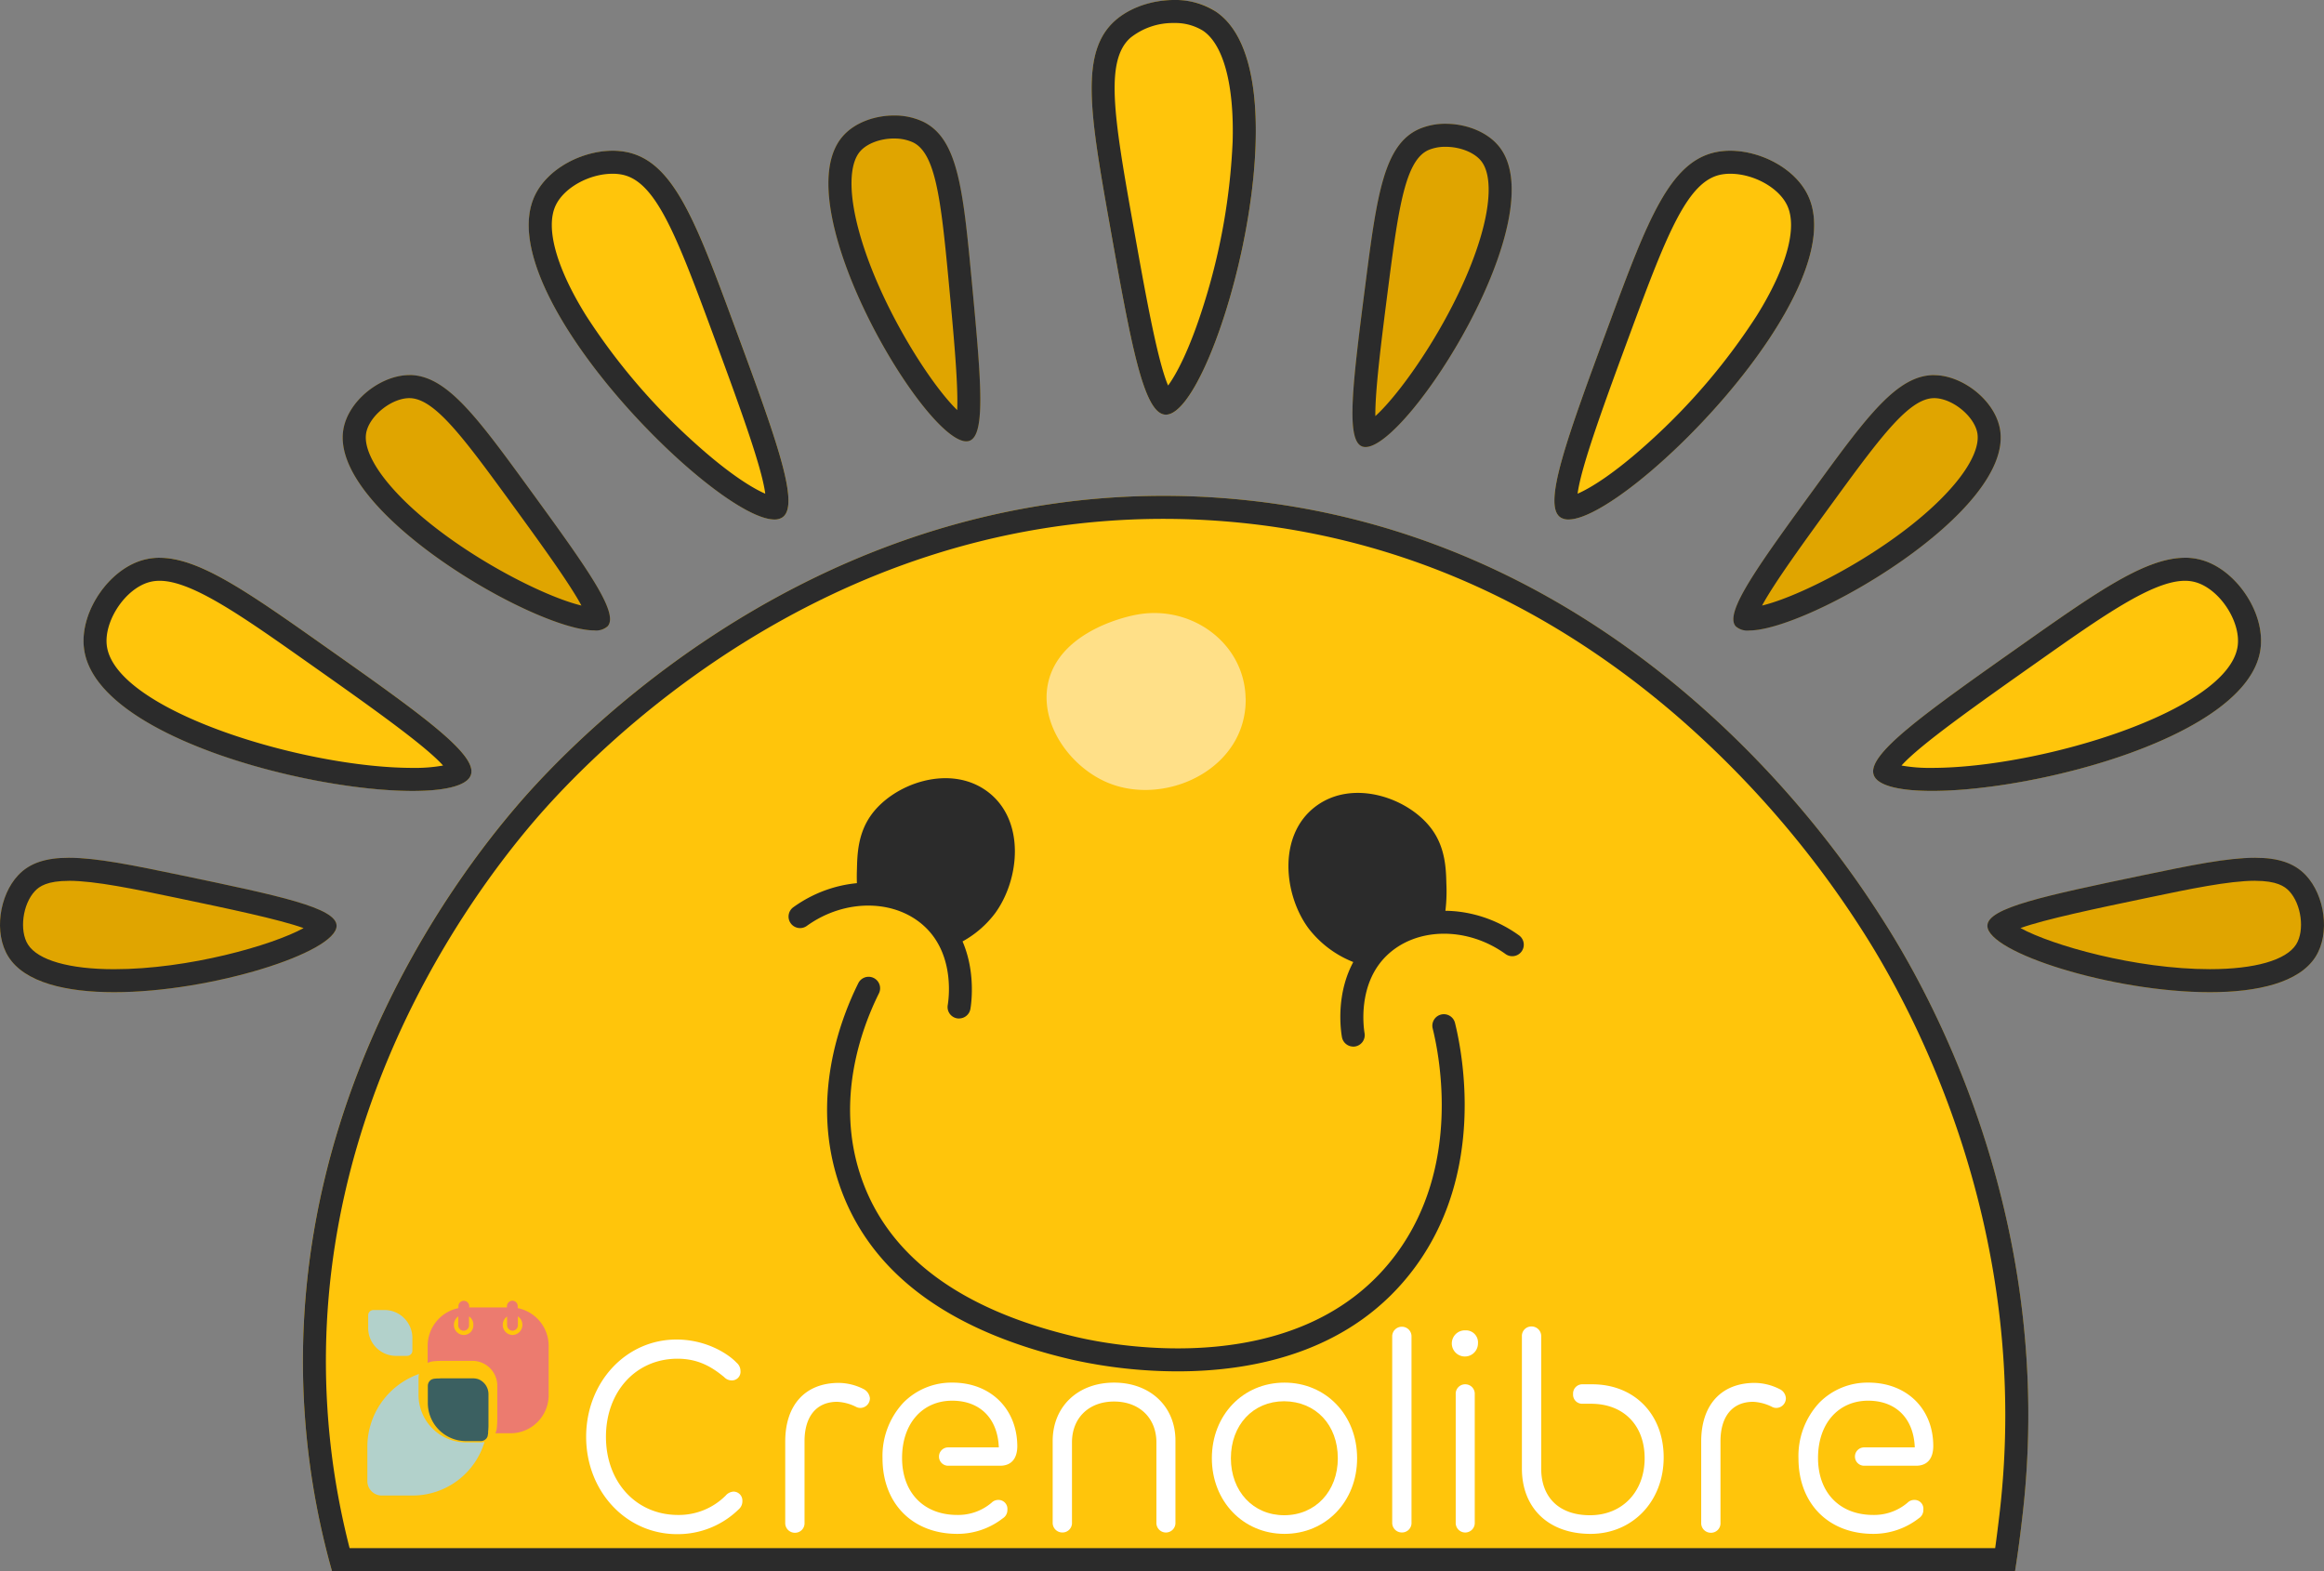 <svg xmlns="http://www.w3.org/2000/svg" width="592.521" height="400.58" viewBox="0 0 592.521 400.58">
  <rect x="0" y="0" width="592.521" height="400.58" fill="#808080" stroke="none"/>
  <g id="Слой_1" data-name="Слой 1" transform="translate(-0.006)">
    <g id="Groupe_2879" data-name="Groupe 2879">
      <g id="Groupe_2865" data-name="Groupe 2865">
        <path id="Tracé_4630" data-name="Tracé 4630" d="M84.64,400.58H513.75c.83-5.24,1.4-9.88,1.85-13.75,9.28-78.61-26.19-137.69-35.77-152.62-9.18-14.31-64.17-100.03-169.31-107.31-103.21-7.14-169.07,67.26-178.85,78.69-14.5,16.96-64.99,81.2-52.46,169.31a198.25,198.25,0,0,0,5.43,25.67Z" fill="#ffc50b"/>
        <path id="Tracé_4631" data-name="Tracé 4631" d="M296.63,132.29c4.46,0,9,.16,13.49.47,42.98,2.97,82.42,19.67,117.22,49.61a251.771,251.771,0,0,1,47.56,55.01c13.32,20.76,43.38,76.81,34.88,148.76-.32,2.67-.66,5.51-1.09,8.57H89.14a194.5,194.5,0,0,1-4.12-20.63c-11.54-81.18,31.9-142.2,51.11-164.67,15.47-18.09,72.77-77.12,160.49-77.12h0Zm0-5.87c-95.22,0-155.62,68.26-164.95,79.18-14.5,16.96-64.99,81.2-52.46,169.31a198.25,198.25,0,0,0,5.43,25.67H513.76c.83-5.24,1.4-9.88,1.85-13.75,9.28-78.61-26.19-137.69-35.77-152.62-9.18-14.31-64.17-100.03-169.31-107.31-4.71-.33-9.35-.48-13.9-.48h0Z" fill="#2b2b2b"/>
      </g>
      <path id="Tracé_4632" data-name="Tracé 4632" d="M300.25,349.64a124.535,124.535,0,0,1-26.98-2.99c-31.86-7.41-51.83-22.5-59.35-44.85-7.2-21.39,0-41.22,4.92-51.13a2.931,2.931,0,0,1,5.25,2.61c-4.52,9.1-11.14,27.26-4.61,46.64,6.83,20.29,25.37,34.08,55.12,41,9.41,2.19,57.58,11.45,81.62-21.52,16.07-22.04,11-49.34,9.06-57.18a2.931,2.931,0,1,1,5.69-1.41c2.09,8.46,7.55,37.96-10.02,62.05-15.91,21.83-41.11,26.78-60.71,26.78Z" fill="#2b2b2b"/>
      <g id="Groupe_2866" data-name="Groupe 2866">
        <path id="Tracé_4633" data-name="Tracé 4633" d="M251.88,201.9c-9.57-7.26-24.02-2.18-29.81,5.96-3.36,4.72-3.49,10.04-3.58,13.71a48.653,48.653,0,0,0,.18,6.54c7.4-.7,14.58,1.53,19.5,6.38a21.247,21.247,0,0,1,4.61,6.8,26.192,26.192,0,0,0,10.89-8.39c6.32-8.59,7.84-23.69-1.79-31Z" fill="#2b2b2b"/>
        <path id="Tracé_4634" data-name="Tracé 4634" d="M244.53,259.68a2.886,2.886,0,0,1-.5-.04,2.922,2.922,0,0,1-2.39-3.39c.21-1.25,1.88-12.37-5.53-19.67-7.5-7.39-20.57-7.6-30.4-.51a2.936,2.936,0,0,1-3.44-4.76c12.13-8.75,28.44-8.29,37.96,1.08s7.46,23.29,7.19,24.84a2.943,2.943,0,0,1-2.89,2.44Z" fill="#2b2b2b"/>
      </g>
      <g id="Groupe_2867" data-name="Groupe 2867">
        <path id="Tracé_4635" data-name="Tracé 4635" d="M351.39,241.64a23.821,23.821,0,0,1,16.68-6.5,41.641,41.641,0,0,0,.7-9.82c-.09-3.67-.22-8.99-3.58-13.71-5.79-8.14-20.24-13.22-29.81-5.96-9.63,7.31-8.11,22.41-1.79,31a26.773,26.773,0,0,0,14.29,9.57,21.132,21.132,0,0,1,3.5-4.58Z" fill="#2b2b2b"/>
        <path id="Tracé_4636" data-name="Tracé 4636" d="M345.03,266.84a2.943,2.943,0,0,1-2.89-2.44c-.44-2.54-2.13-15.66,7.19-24.84,9.51-9.37,25.83-9.83,37.96-1.08a2.936,2.936,0,1,1-3.44,4.76c-9.83-7.09-22.9-6.88-30.41.51-7.4,7.29-5.74,18.42-5.53,19.67a2.934,2.934,0,0,1-2.4,3.39,2.81,2.81,0,0,1-.5.04Z" fill="#2b2b2b"/>
      </g>
      <g id="Groupe_2868" data-name="Groupe 2868">
        <path id="Tracé_4637" data-name="Tracé 4637" d="M297.17,105.72c-5.65-.2-8.88-18.32-14.35-49.11-4.94-27.76-7.51-43.39,1.51-51.37,6.42-5.68,18.38-7.2,25.69-2.27,24.01,16.2-.37,103.18-12.84,102.75Z" fill="#ffc50b"/>
        <path id="Tracé_4638" data-name="Tracé 4638" d="M299.31,5.87h0a13.419,13.419,0,0,1,7.42,1.97c5.19,3.5,7.95,13.78,7.55,28.19a160.942,160.942,0,0,1-7.36,41.61c-3.67,11.7-7.06,17.88-9.1,20.65-2.78-6.47-5.92-24.14-9.22-42.71-4.68-26.27-6.82-40.25-.38-45.95a17.359,17.359,0,0,1,11.1-3.76h0Zm0-5.87c-5.53,0-11.21,1.9-14.98,5.24-9.02,7.98-6.45,23.61-1.51,51.37,5.48,30.79,8.7,48.91,14.35,49.11h.09c12.5,0,36.7-86.59,12.75-102.75A19.183,19.183,0,0,0,299.31,0Z" fill="#2b2b2b"/>
      </g>
      <g id="Groupe_2869" data-name="Groupe 2869">
        <path id="Tracé_4639" data-name="Tracé 4639" d="M247.09,112.4c4.38-1.38,2.97-16.25.59-41.52-2.15-22.78-3.52-35.56-12.31-39.85-6.25-3.05-15.93-1.65-20.58,3.79-15.27,17.87,22.63,80.62,32.3,77.58Z" fill="#e0a500"/>
        <path id="Tracé_4640" data-name="Tracé 4640" d="M227.96,35.32a11.3,11.3,0,0,1,4.85.99c5.73,2.8,7.1,14.57,9.04,35.13,1.23,13.06,2.5,26.48,2.2,33.11-7.04-6.8-20.27-27.54-25.2-46.21-2.47-9.32-2.31-16.51.42-19.71,1.72-2.02,5.14-3.32,8.7-3.32h0Zm0-5.87c-4.96,0-10.13,1.83-13.16,5.38-14.91,17.45,20.87,77.69,31.57,77.69a2.478,2.478,0,0,0,.73-.11c4.38-1.38,2.97-16.25.59-41.52-2.15-22.78-3.52-35.56-12.31-39.85a17.116,17.116,0,0,0-7.42-1.59h0Z" fill="#2b2b2b"/>
      </g>
      <g id="Groupe_2870" data-name="Groupe 2870">
        <path id="Tracé_4641" data-name="Tracé 4641" d="M347.34,113.83c-4.33-1.53-2.42-16.34.81-41.51,2.91-22.7,4.72-35.42,13.64-39.42,6.35-2.84,15.98-1.11,20.44,4.48,14.66,18.38-25.34,79.82-34.89,76.45Z" fill="#e0a500"/>
        <path id="Tracé_4642" data-name="Tracé 4642" d="M368.59,37.43h0c3.69,0,7.33,1.45,9.05,3.62,2.63,3.29,2.54,10.48-.24,19.71-5.56,18.49-19.48,38.77-26.74,45.33-.08-6.64,1.64-20,3.31-33.02,2.63-20.49,4.4-32.2,10.22-34.81a10.828,10.828,0,0,1,4.4-.83h0Zm0-5.87a16.715,16.715,0,0,0-6.8,1.35c-8.92,3.99-10.73,16.72-13.64,39.42-3.23,25.17-5.13,39.99-.81,41.51a2.431,2.431,0,0,0,.82.13c10.82,0,48.33-58.69,34.07-76.58-3.04-3.81-8.48-5.83-13.64-5.83h0Z" fill="#2b2b2b"/>
      </g>
      <g id="Groupe_2871" data-name="Groupe 2871">
        <path id="Tracé_4643" data-name="Tracé 4643" d="M397.92,131.95c-4.77-3.03,1.6-20.29,12.44-49.63,9.77-26.45,15.46-41.23,27.27-43.56,8.41-1.66,19.5,3.08,23.31,11.03C473.46,75.91,408.46,138.63,397.92,131.95Z" fill="#ffc50b"/>
        <path id="Tracé_4644" data-name="Tracé 4644" d="M441.13,44.3h0c5.98,0,12.36,3.53,14.51,8.03,2.71,5.65-.11,15.91-7.74,28.15a160.508,160.508,0,0,1-27.38,32.17c-9.08,8.24-15.13,11.85-18.29,13.22.88-6.99,7.1-23.82,13.63-41.51,9.25-25.03,14.47-38.18,22.9-39.84a12.723,12.723,0,0,1,2.37-.22Zm0-5.87a18.225,18.225,0,0,0-3.5.33c-11.82,2.33-17.5,17.11-27.27,43.56-10.84,29.34-17.21,46.6-12.44,49.63a3.682,3.682,0,0,0,1.98.5c14.88,0,72.94-57.85,61.04-82.66-3.3-6.89-12.06-11.36-19.81-11.36h0Z" fill="#2b2b2b"/>
      </g>
      <g id="Groupe_2872" data-name="Groupe 2872">
        <path id="Tracé_4645" data-name="Tracé 4645" d="M199.43,131.95c4.77-3.03-1.6-20.29-12.44-49.63-9.77-26.45-15.45-41.23-27.27-43.56-8.41-1.66-19.5,3.08-23.31,11.03C123.89,75.91,188.89,138.63,199.43,131.95Z" fill="#ffc50b"/>
        <path id="Tracé_4646" data-name="Tracé 4646" d="M156.21,44.3a12,12,0,0,1,2.37.22c8.44,1.66,13.66,14.8,22.9,39.84,6.53,17.69,12.75,34.52,13.63,41.51-3.16-1.36-9.21-4.98-18.29-13.22a160.508,160.508,0,0,1-27.38-32.17c-7.63-12.24-10.45-22.5-7.74-28.15,2.16-4.5,8.53-8.03,14.51-8.03h0Zm0-5.87c-7.75,0-16.5,4.47-19.81,11.36-11.9,24.81,46.16,82.66,61.04,82.66a3.6,3.6,0,0,0,1.98-.5c4.77-3.03-1.6-20.29-12.44-49.63-9.77-26.45-15.45-41.23-27.27-43.56a18.3,18.3,0,0,0-3.5-.33h0Z" fill="#2b2b2b"/>
      </g>
      <g id="Groupe_2873" data-name="Groupe 2873">
        <path id="Tracé_4647" data-name="Tracé 4647" d="M154.93,159.68c3.06-3.42-5.74-15.49-20.68-36.01-13.47-18.5-21.18-28.79-30.92-27.99-6.93.56-14.54,6.71-15.77,13.76-4.01,23.16,60.61,57.79,67.37,50.24Z" fill="#e0a500"/>
        <path id="Tracé_4648" data-name="Tracé 4648" d="M104.37,101.51c6.17,0,13.22,9.26,25.14,25.62,7.69,10.55,15.58,21.38,18.74,27.26-11.16-2.66-36.6-16.12-49.06-30.93-4.33-5.14-6.4-9.76-5.83-13.02.71-4.13,5.9-8.54,10.46-8.91a5.43,5.43,0,0,1,.57-.02h0Zm0-5.87c-.35,0-.69.01-1.04.04-6.93.56-14.54,6.71-15.77,13.76-3.63,20.95,48.92,51.29,63.97,51.29a4.47,4.47,0,0,0,3.4-1.06c3.06-3.42-5.74-15.49-20.68-36.01-12.99-17.83-20.62-28.04-29.88-28.04h0Z" fill="#2b2b2b"/>
      </g>
      <g id="Groupe_2874" data-name="Groupe 2874">
        <path id="Tracé_4649" data-name="Tracé 4649" d="M442.56,159.68c-3.06-3.42,5.74-15.49,20.68-36.01,13.47-18.5,21.18-28.79,30.92-27.99,6.93.56,14.54,6.71,15.77,13.76,4.01,23.16-60.61,57.79-67.37,50.24Z" fill="#e0a500"/>
        <path id="Tracé_4650" data-name="Tracé 4650" d="M493.12,101.51h0a5.43,5.43,0,0,1,.57.02c4.56.37,9.74,4.79,10.46,8.91.56,3.26-1.51,7.88-5.83,13.02-12.47,14.81-37.91,28.27-49.06,30.93,3.16-5.88,11.05-16.71,18.74-27.26,11.92-16.36,18.96-25.62,25.14-25.62h0Zm-.01-5.87c-9.26,0-16.89,10.2-29.88,28.04-14.94,20.51-23.74,32.59-20.68,36.01a4.455,4.455,0,0,0,3.4,1.06c15.05,0,67.6-30.34,63.97-51.29-1.22-7.05-8.83-13.2-15.77-13.76-.35-.03-.7-.04-1.04-.04h0Z" fill="#2b2b2b"/>
      </g>
      <g id="Groupe_2875" data-name="Groupe 2875">
        <path id="Tracé_4651" data-name="Tracé 4651" d="M119.99,197.75c2.22-5.2-12.82-15.81-38.38-33.83-23.04-16.25-36.11-25.21-47.16-20.43-7.87,3.4-14.32,13.59-12.95,22.3C25.99,194.4,115.1,209.23,119.99,197.75Z" fill="#ffc50b"/>
        <path id="Tracé_4652" data-name="Tracé 4652" d="M40.72,148.08c8.24,0,21.15,9.11,37.5,20.64,15.4,10.86,30.06,21.2,34.75,26.46a40.365,40.365,0,0,1-7.78.6c-27.53,0-75.33-14.44-77.91-30.9-.9-5.73,3.71-13.51,9.48-16a9.755,9.755,0,0,1,3.95-.8h0Zm0-5.87a15.588,15.588,0,0,0-6.28,1.29c-7.87,3.4-14.32,13.59-12.95,22.3,3.45,22,56.95,35.86,83.71,35.86,8.04,0,13.66-1.25,14.79-3.9,2.22-5.2-12.82-15.81-38.38-33.83-18.85-13.3-31.03-21.71-40.89-21.71h0Z" fill="#2b2b2b"/>
      </g>
      <g id="Groupe_2876" data-name="Groupe 2876">
        <path id="Tracé_4653" data-name="Tracé 4653" d="M477.79,197.75c-2.22-5.2,12.83-15.81,38.38-33.83,23.04-16.25,36.11-25.21,47.16-20.43,7.87,3.4,14.32,13.59,12.95,22.3-4.49,28.61-93.6,43.44-98.49,31.96Z" fill="#ffc50b"/>
        <path id="Tracé_4654" data-name="Tracé 4654" d="M557.06,148.08h0a9.755,9.755,0,0,1,3.95.8c5.77,2.5,10.38,10.27,9.48,16-2.58,16.46-50.38,30.9-77.91,30.9a40.319,40.319,0,0,1-7.77-.6c4.69-5.26,19.35-15.6,34.75-26.46,16.35-11.53,29.26-20.64,37.5-20.64Zm0-5.87c-9.86,0-22.03,8.41-40.89,21.71-25.56,18.02-40.6,28.63-38.38,33.83,1.13,2.65,6.75,3.9,14.79,3.9,26.75,0,80.26-13.85,83.71-35.86,1.37-8.71-5.08-18.9-12.95-22.3a15.588,15.588,0,0,0-6.28-1.29h0Z" fill="#2b2b2b"/>
      </g>
      <g id="Groupe_2877" data-name="Groupe 2877">
        <path id="Tracé_4655" data-name="Tracé 4655" d="M85.82,236.04c-.02-4.59-14.64-7.65-39.48-12.84-22.4-4.69-35.01-7.15-41.71-.03-4.76,5.07-6.29,14.73-2.47,20.78,12.56,19.87,83.71,2.22,83.66-7.91Z" fill="#e0a500"/>
        <path id="Tracé_4656" data-name="Tracé 4656" d="M17.57,224.57c6.69,0,16.83,2.12,27.57,4.37,12.84,2.69,26.02,5.44,32.27,7.69-8.02,4.4-29.35,10.48-48.3,10.48-11.44,0-19.45-2.3-21.98-6.3-2.24-3.54-1.36-10.29,1.78-13.62,1.14-1.22,3.16-2.61,8.67-2.61h0Zm0-5.87c-5.74,0-9.94,1.26-12.94,4.46-4.76,5.07-6.29,14.73-2.47,20.78,4.15,6.56,14.69,9.03,26.94,9.03,24.85,0,56.75-10.16,56.72-16.94-.02-4.59-14.64-7.65-39.48-12.84-12.35-2.58-21.72-4.49-28.77-4.49Z" fill="#2b2b2b"/>
      </g>
      <g id="Groupe_2878" data-name="Groupe 2878">
        <path id="Tracé_4657" data-name="Tracé 4657" d="M506.71,236.04c.02-4.59,14.64-7.65,39.48-12.84,22.4-4.69,35.01-7.15,41.71-.03,4.76,5.07,6.29,14.73,2.47,20.78C577.81,263.82,506.66,246.17,506.71,236.04Z" fill="#e0a500"/>
        <path id="Tracé_4658" data-name="Tracé 4658" d="M574.97,224.57h0c5.5,0,7.52,1.4,8.67,2.61,3.14,3.33,4.02,10.08,1.78,13.62-2.53,4-10.54,6.3-21.98,6.3-18.95,0-40.28-6.08-48.3-10.48,6.25-2.25,19.43-5.01,32.27-7.69,10.73-2.25,20.87-4.37,27.57-4.37h0Zm-.01-5.87c-7.05,0-16.42,1.91-28.77,4.49-24.84,5.2-39.46,8.26-39.48,12.84-.03,6.79,31.87,16.94,56.72,16.94,12.25,0,22.79-2.47,26.94-9.03,3.82-6.05,2.3-15.71-2.47-20.78-3.01-3.2-7.2-4.46-12.94-4.46Z" fill="#2b2b2b"/>
      </g>
      <path id="Tracé_4659" data-name="Tracé 4659" d="M317.58,178.04c-.25-13.89-13.49-23.67-27.2-21.42a31.153,31.153,0,0,0-3.25.71c-2.69.74-17.17,4.71-19.87,16.67-2.38,10.55,5.65,21.69,15.39,25.64,12.68,5.15,29.76-1.3,33.98-14.75a21.506,21.506,0,0,0,.97-6.85Z" fill="#ffe088"/>
    </g>
    <g id="logo_horizontal_crenolibre_bleu_avec_baseline" data-name="logo horizontal crenolibre bleu avec baseline" transform="translate(82.666 333.629)">
      <path id="Tracé_1" data-name="Tracé 1" d="M128.7,129.44a1.762,1.762,0,0,0,.847-.44A1.76,1.76,0,0,1,128.7,129.44Z" transform="translate(-88.467 -97.727)" fill="none"/>
      <path id="Tracé_2" data-name="Tracé 2" d="M84.611,113.25a12.126,12.126,0,0,1-11.862-12.307V96.767a3.79,3.79,0,0,1,.127-.967A19.729,19.729,0,0,0,59.7,114.656v8.4a3.675,3.675,0,0,0,3.643,3.736h8.092a19.157,19.157,0,0,0,18.132-13.67,3.117,3.117,0,0,1-.89.132Z" transform="translate(-48.7 -79.12)" fill="#b2d1cb"/>
      <path id="Tracé_3" data-name="Tracé 3" d="M118.962,55.19v-.484a1.391,1.391,0,0,0-1.356-1.407,1.428,1.428,0,0,0-1.4,1.407v.308h-9.617v-.308a1.377,1.377,0,1,0-2.754,0v.484A9.824,9.824,0,0,0,96,64.948v4.22a3.936,3.936,0,0,1,1.271-.4,22.224,22.224,0,0,1,2.415-.132h7.838a6.358,6.358,0,0,1,6.228,6.461v8.132c0,.835-.042,1.714-.127,2.549a3.389,3.389,0,0,1-.381,1.319h4.067a9.731,9.731,0,0,0,9.532-9.89V64.948A9.818,9.818,0,0,0,118.962,55.19Zm-13.769,6.857a2.552,2.552,0,0,1-2.5-2.593,2.636,2.636,0,0,1,1.1-2.154v2.2a1.379,1.379,0,1,0,2.754,0V57.3a2.52,2.52,0,0,1,1.1,2.154A2.465,2.465,0,0,1,105.193,62.047Zm12.455,0a2.552,2.552,0,0,1-2.5-2.593,2.5,2.5,0,0,1,1.1-2.11V59.5a1.438,1.438,0,0,0,1.4,1.451A1.4,1.4,0,0,0,119,59.5V57.3a2.554,2.554,0,0,1,1.144,2.154A2.58,2.58,0,0,1,117.649,62.047Z" transform="translate(-69.621 -55.3)" fill="#ec7b6f"/>
      <path id="Tracé_4" data-name="Tracé 4" d="M67.19,70.392h2.966a1.345,1.345,0,0,0,1.313-1.363V65.953a7.132,7.132,0,0,0-6.99-7.253H61.513A1.345,1.345,0,0,0,60.2,60.063v3.077A7.1,7.1,0,0,0,67.19,70.392Z" transform="translate(-48.989 -58.327)" fill="#b2d1cb"/>
      <path id="Tracé_5" data-name="Tracé 5" d="M98.43,93.744c-.212,0-.466.044-.678.044a.248.248,0,0,0-.17.044,2.041,2.041,0,0,0-.551.176,1.862,1.862,0,0,0-.932,1.626V99.81a9.731,9.731,0,0,0,9.532,9.89h4.025a.9.9,0,0,0,.339-.044,1.761,1.761,0,0,0,.847-.44,1.365,1.365,0,0,0,.381-.484,1.281,1.281,0,0,0,.169-.571.272.272,0,0,1,.042-.176,3.919,3.919,0,0,0,.042-.7,1,1,0,0,1,.042-.352c0-.352.042-.7.042-1.055V97.744a4.1,4.1,0,0,0-1.144-2.857,4.234,4.234,0,0,0-1.229-.879,3.484,3.484,0,0,0-.72-.22,4.506,4.506,0,0,0-.763-.088H99.871a7.872,7.872,0,0,0-1.017.044,1.3,1.3,0,0,0-.424,0Z" transform="translate(-69.68 -75.907)" fill="#3b6061"/>
      <path id="Tracé_6" data-name="Tracé 6" d="M229.878,93.373a2.853,2.853,0,0,0-1.981.992l-.068.071a16.864,16.864,0,0,1-12.093,4.891c-10.658,0-18.379-8.364-18.379-19.918s7.652-19.918,18.242-19.918c5.466,0,8.95,2.268,11.888,4.678a2.623,2.623,0,0,0,1.845.851,2.195,2.195,0,0,0,2.323-2.41,2.754,2.754,0,0,0-1.025-2.127c-1.913-2.056-7.516-5.883-15.3-5.883-12.913,0-23.025,10.916-23.025,24.809s10.18,24.809,23.162,24.809a22.19,22.19,0,0,0,15.714-6.309,2.727,2.727,0,0,0,.957-2.2A2.274,2.274,0,0,0,229.878,93.373Z" transform="translate(-125.523 -46.701)" fill="#fff"/>
      <path id="Tracé_7" data-name="Tracé 7" d="M286.551,71.759a14.268,14.268,0,0,0-6.286-1.559c-8.541,0-13.665,5.6-13.665,14.956v20.7a2.454,2.454,0,0,0,2.46,2.552,2.414,2.414,0,0,0,2.46-2.552V85.086c0-6.38,3.074-10.066,8.335-10.066a11.969,11.969,0,0,1,4.919,1.347,2.3,2.3,0,0,0,1.025.213A2.467,2.467,0,0,0,288.19,74.1,3.023,3.023,0,0,0,286.551,71.759Z" transform="translate(-149.059 -51.243)" fill="#fff"/>
      <path id="Tracé_8" data-name="Tracé 8" d="M320.732,70.1a17.215,17.215,0,0,0-12.5,5.1A19.913,19.913,0,0,0,302.9,89.38c0,11.554,7.653,19.28,19.062,19.28a18.8,18.8,0,0,0,11.615-3.97,2.478,2.478,0,0,0,1.161-2.2,2.274,2.274,0,0,0-2.255-2.481,2.4,2.4,0,0,0-1.776.709,13.124,13.124,0,0,1-8.745,3.119c-8.54,0-14.075-5.671-14.075-14.531s5.261-14.6,12.776-14.6c7.106,0,11.615,4.537,11.888,11.908H319.707a2.34,2.34,0,1,0,0,4.678h13.187c2.8,0,4.373-1.772,4.373-5.033-.068-9.5-6.832-16.162-16.534-16.162Z" transform="translate(-160.557 -51.214)" fill="#fff"/>
      <path id="Tracé_9" data-name="Tracé 9" d="M382.046,70.1c-9.224,0-15.646,6.1-15.646,14.886v20.769a2.454,2.454,0,0,0,2.46,2.552,2.414,2.414,0,0,0,2.46-2.552V85.34c0-6.238,4.3-10.42,10.727-10.42s10.8,4.182,10.8,10.42v20.415a2.429,2.429,0,1,0,4.851,0V84.986C397.76,76.2,391.27,70.1,382.046,70.1Z" transform="translate(-180.671 -51.214)" fill="#fff"/>
      <path id="Tracé_10" data-name="Tracé 10" d="M444.316,70.1c-10.59,0-18.516,8.293-18.516,19.28s7.994,19.28,18.516,19.28,18.516-8.223,18.516-19.28S454.837,70.1,444.316,70.1Zm13.6,19.28c0,8.435-5.739,14.531-13.665,14.531s-13.6-6.1-13.6-14.531,5.6-14.531,13.6-14.531C452.309,74.92,457.912,80.874,457.912,89.38Z" transform="translate(-199.487 -51.214)" fill="#fff"/>
      <path id="Tracé_11" data-name="Tracé 11" d="M495.56,50a2.453,2.453,0,0,0-2.46,2.552V99.9a2.454,2.454,0,0,0,2.46,2.552,2.414,2.414,0,0,0,2.46-2.552V52.481A2.436,2.436,0,0,0,495.56,50Z" transform="translate(-220.806 -45.361)" fill="#fff"/>
      <path id="Tracé_12" data-name="Tracé 12" d="M519.191,70.7a2.4,2.4,0,0,0-2.391,2.552v32.677a2.429,2.429,0,1,0,4.851,0V73.252A2.414,2.414,0,0,0,519.191,70.7Z" transform="translate(-228.313 -51.388)" fill="#fff"/>
      <path id="Tracé_13" data-name="Tracé 13" d="M518.911,51.3a3.334,3.334,0,1,0,3.211,3.332A3.071,3.071,0,0,0,518.911,51.3Z" transform="translate(-227.964 -45.74)" fill="#fff"/>
      <path id="Tracé_14" data-name="Tracé 14" d="M559.4,64.644h-2.392a2.356,2.356,0,0,0-2.46,2.481,2.32,2.32,0,0,0,2.46,2.481h2.118c8.267,0,13.665,5.458,13.665,13.893s-5.6,14.531-13.938,14.531c-7.789,0-12.435-4.466-12.435-11.908V52.452a2.454,2.454,0,0,0-2.46-2.552,2.413,2.413,0,0,0-2.459,2.552v33.67c0,10.136,6.832,16.658,17.491,16.658s18.652-8.222,18.652-19.493C577.643,72.3,570.2,64.644,559.4,64.644Z" transform="translate(-236.137 -45.332)" fill="#fff"/>
      <path id="Tracé_15" data-name="Tracé 15" d="M628.351,71.759a14.269,14.269,0,0,0-6.286-1.559c-8.541,0-13.665,5.6-13.665,14.956v20.7a2.454,2.454,0,0,0,2.46,2.552,2.414,2.414,0,0,0,2.459-2.552V85.086c0-6.38,3.075-10.066,8.336-10.066a11.973,11.973,0,0,1,4.919,1.347,2.3,2.3,0,0,0,1.025.213A2.468,2.468,0,0,0,629.99,74.1a2.744,2.744,0,0,0-1.64-2.339Z" transform="translate(-257.328 -51.243)" fill="#fff"/>
      <path id="Tracé_16" data-name="Tracé 16" d="M662.532,70.1a17.215,17.215,0,0,0-12.5,5.1A19.913,19.913,0,0,0,644.7,89.38c0,11.554,7.652,19.28,19.062,19.28a18.8,18.8,0,0,0,11.615-3.97,2.478,2.478,0,0,0,1.161-2.2,2.237,2.237,0,0,0-2.255-2.481,2.4,2.4,0,0,0-1.776.709,13.124,13.124,0,0,1-8.745,3.119c-8.541,0-14.075-5.671-14.075-14.531s5.261-14.6,12.777-14.6c7.105,0,11.615,4.537,11.888,11.908H661.508a2.34,2.34,0,1,0,0,4.678h13.186c2.8,0,4.373-1.772,4.373-5.033,0-9.5-6.764-16.162-16.534-16.162Z" transform="translate(-268.827 -51.214)" fill="#fff"/>
    </g>
  </g>
</svg>
